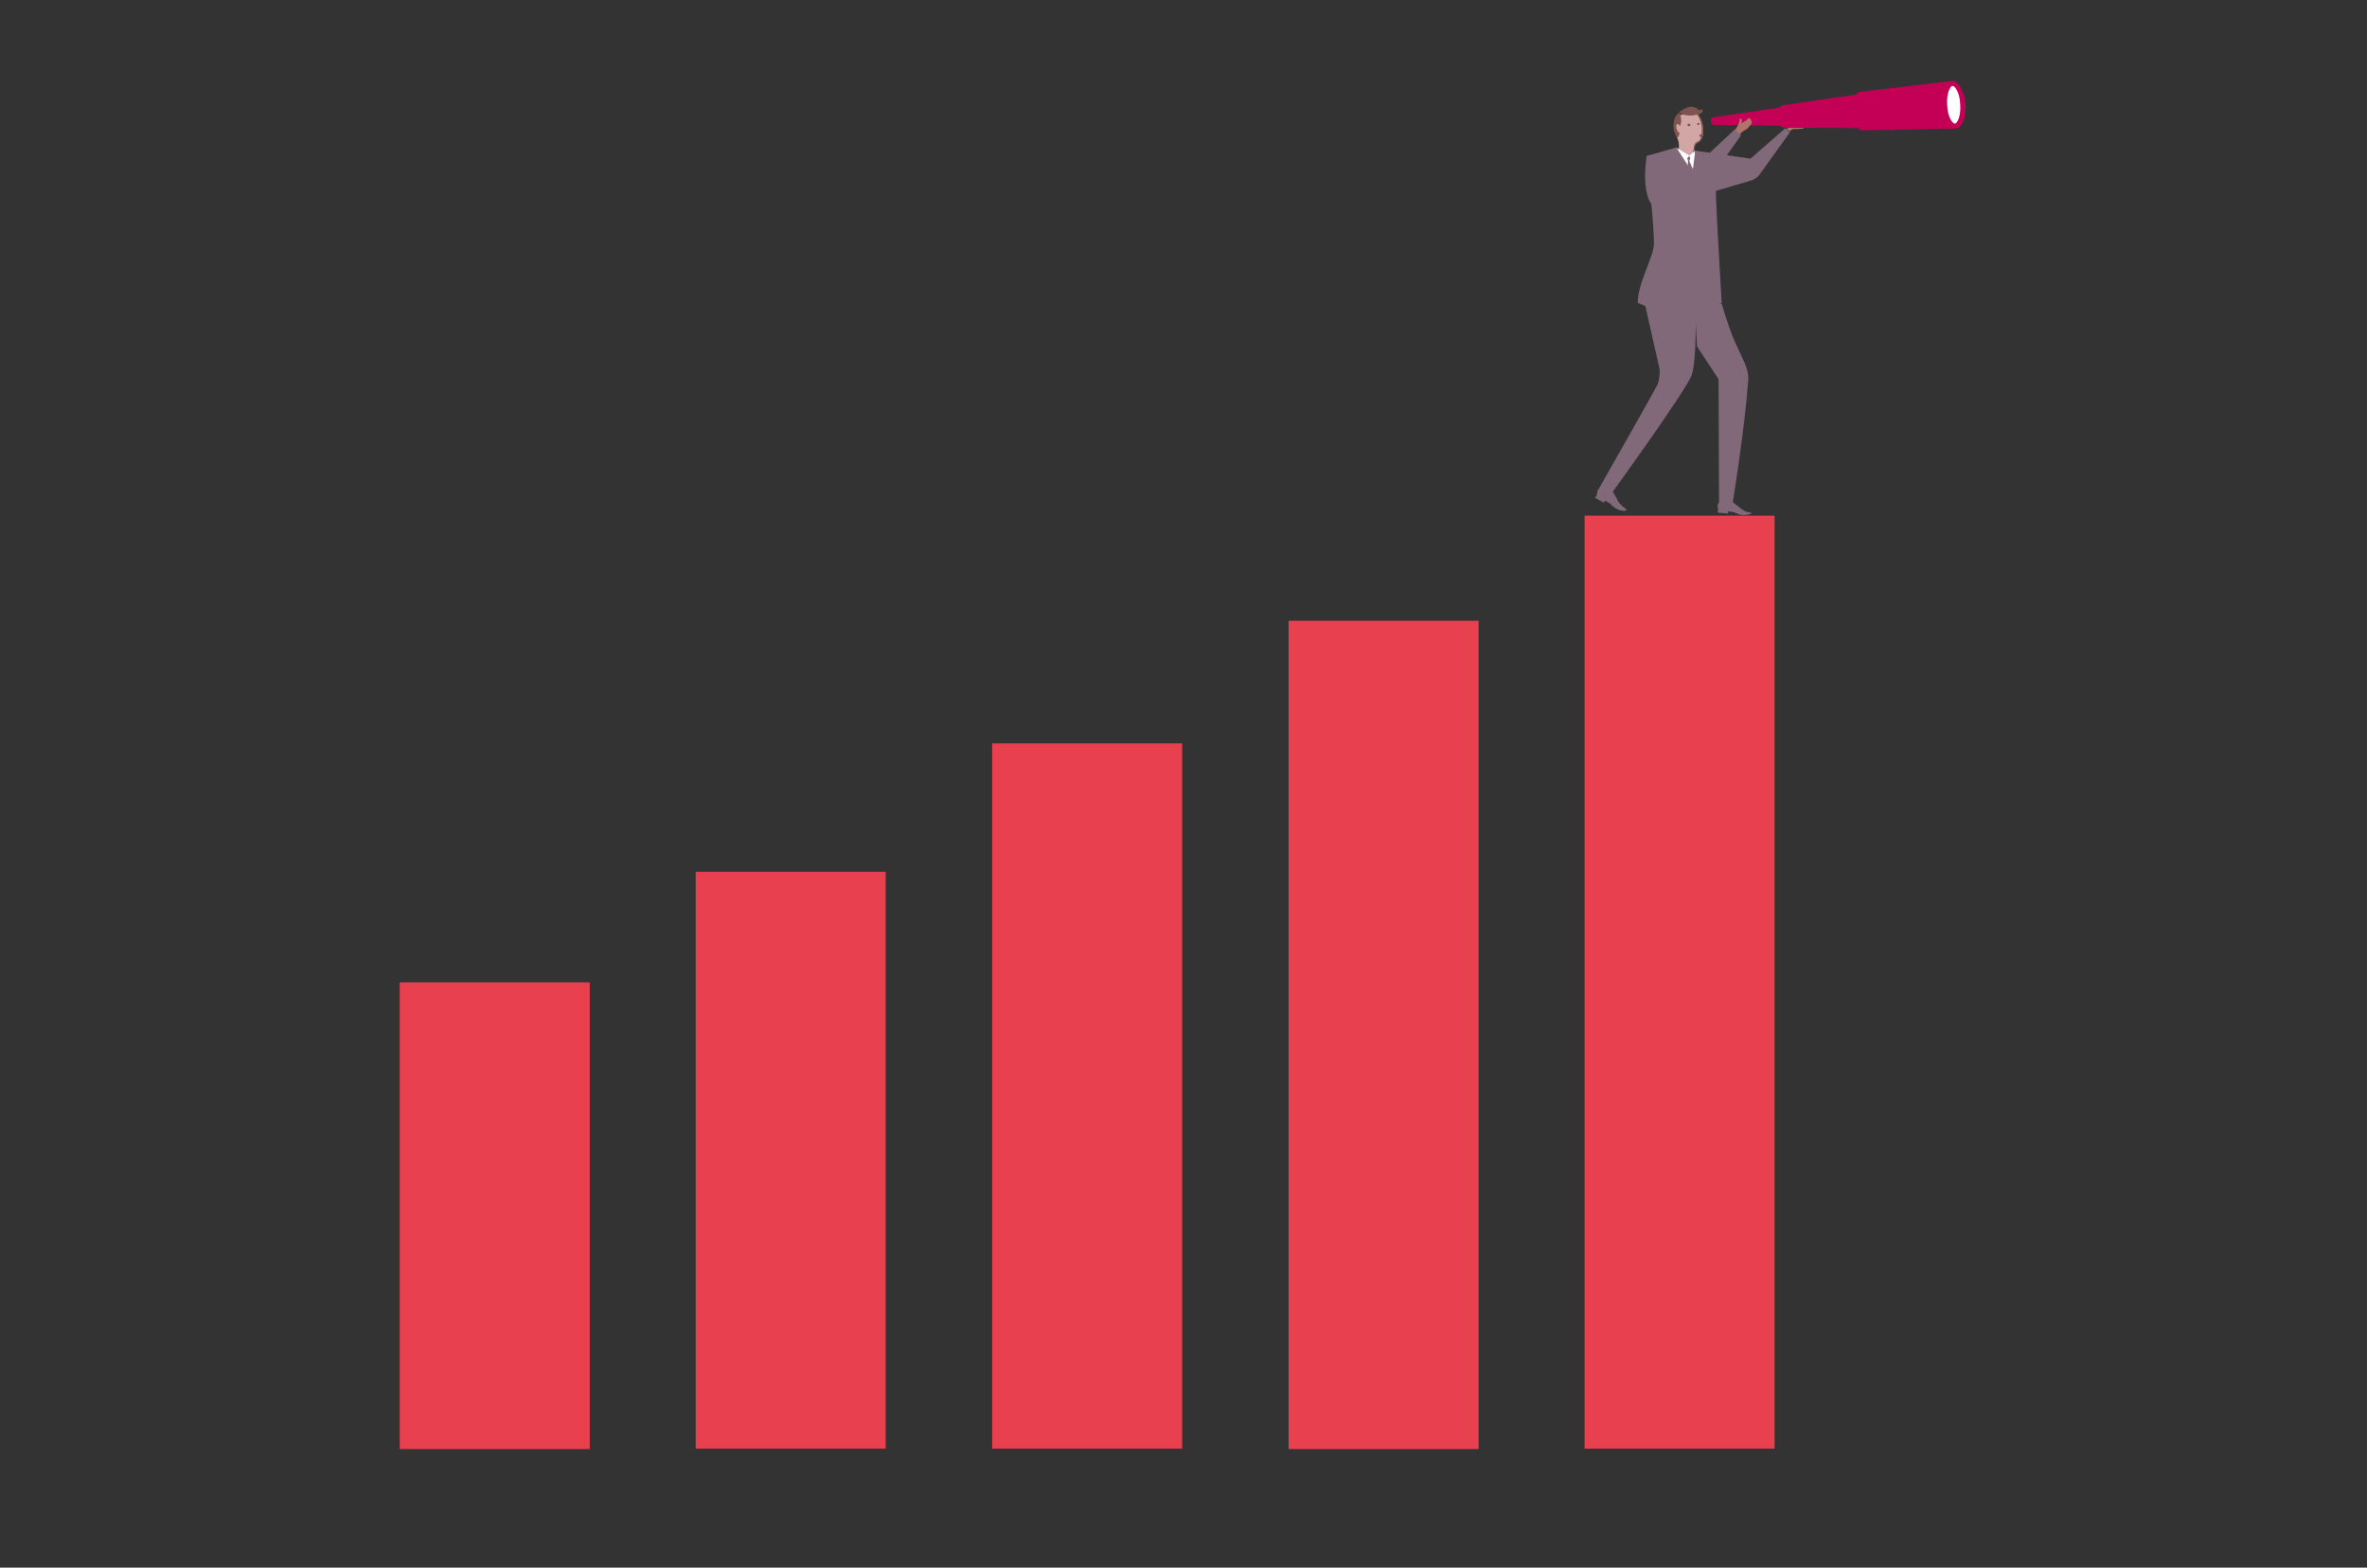 <?xml version="1.0" encoding="UTF-8"?> <svg xmlns="http://www.w3.org/2000/svg" xmlns:xlink="http://www.w3.org/1999/xlink" version="1.1" id="Layer_1" x="0px" y="0px" viewBox="0 0 527 349" style="enable-background:new 0 0 527 349;" xml:space="preserve"><rect x="0" y="0" width="527" height="349" fill="#333333" stroke="none"/> <style type="text/css"> .st0{fill:#E8404F;} .st1{fill:#B1746D;} .st2{fill:#81697A;} .st3{fill:#D2A6A4;} .st4{fill:#80544E;} .st5{fill:#FFFFFF;} .st6{fill:#C30055;} </style> <path class="st0" d="M352.8,114.8h42.3v207.7h-42.3V114.8z"></path> <path class="st0" d="M286.9,138.2h42.3v184.4h-42.3V138.2z"></path> <path class="st0" d="M220.9,165.5h42.3v157h-42.3V165.5z"></path> <path class="st0" d="M154.9,194.1h42.3v128.4h-42.3L154.9,194.1z"></path> <path class="st0" d="M89,218.7h42.3v103.9H89L89,218.7z"></path> <g> <g transform="translate(117.431 67.725)"> <path class="st1" d="M280.4-39l0.5-0.4c0.2-0.1,0.6-0.2,0.8-0.1c0.4,0.1,0.7,0.2,1.1,0.2l1.1-0.1c0,0,0.1,0,0.2,0.1 c0.1,0.1-0.1,0.2-0.1,0.2l-1.1,0.1h-1c-0.1,0-0.2,0.1-0.4,0.1c-0.1,0.1-0.2,0.2-0.4,0.4L280.4-39z"></path> <path class="st2" d="M265.4,43.8c-0.1,0.2-0.2,0.6-0.4,0.8c0,0.4,0,0.7,0.1,1.1l-0.1,0.7l2.3,0.2v-0.5c0.5,0.1,1,0.1,1.3,0.2 c0.5,0.2,1.1,0.5,1.6,0.6c0.6,0.1,1.2,0,1.8-0.1c0.1-0.1,0.4-0.1,0.5-0.2c0,0,0.1-0.2-0.2-0.2c-1-0.1-1.9-0.6-2.6-1.3l-1.3-1 c-0.2,0.1-0.6,0.1-0.8,0.1C266.8,44.1,265.4,43.8,265.4,43.8"></path> <path class="st3" d="M256.1-42c0,0-1,3-0.1,5c0.5,1.1,0.5,2.4,0,3.5l1.9,1.3l1.8-1.1l0.2-1.7c0,0-0.1-0.7,1.1-1.2l0.5-0.8v-0.1 l-0.2-0.2l0.4-0.2c0.1-1,0.1-1.8-0.1-2.7c-0.2-0.7-0.5-1.3-1-1.9C260-42.9,256.1-42,256.1-42"></path> <path class="st4" d="M258.2-29.3l-0.2-0.2c1-1.7,1.4-3.5,1.7-5.4c0,0,0-1.1,0.8-1.3c0.4-0.1,0.7-0.5,0.8-1c-0.1,0-0.4-0.1-0.4-0.4 c0-0.1,0.2-0.2,0.4-0.2h0.1c0.1-0.6,0.1-1.3,0-1.9c-0.1-1-0.5-1.8-1-2.6l0.2-0.2c0.6,0.8,1,1.8,1.1,2.7c0.1,0.7,0.1,1.4,0,2.2 c0,0.1-0.1,0.1-0.2,0.2c0.1,0,0.2,0.1,0.1,0.2c-0.1,0.6-0.6,1.1-1.1,1.3c-0.5,0.1-0.6,1-0.6,1C260-34.1,259-29.8,258.2-29.3"></path> <path class="st4" d="M261.5-43.5c0,0,0.5,0.8-0.4,1.1c-0.2,0.1-0.5,0.1-0.8,0.2c-1.3,0.4-2.7,0.2-3.9-0.4c0.6,1,0.6,2,0.2,3 c0,0-0.2-0.6-0.6-0.5c-0.4,0.1-0.2,1.8,0.5,1.9c0,0-0.1,1-0.5,1.1c-0.1-0.1-0.4-0.4-0.4-0.6c-0.5-1.1-0.6-2.4-0.2-3.6 c0.5-1.3,3-3.5,5-2.3C260.4-43.4,261.2-42.9,261.5-43.5"></path> <path class="st4" d="M258.8-39.7c-0.1,0.1-0.2,0.1-0.4,0c-0.1-0.1-0.1-0.2-0.1-0.4c0.1-0.1,0.2-0.1,0.4-0.1 C259-40,259-39.8,258.8-39.7"></path> <path class="st4" d="M260.9-40c-0.1,0.1-0.2,0.1-0.4,0.1c-0.1-0.1-0.1-0.2,0-0.4c0.1-0.1,0.2-0.1,0.4,0 C261-40.3,261-40.2,260.9-40z"></path> <path class="st5" d="M255.7-34.9l3,1.8l1.2-1l0.2,1.6l-0.6,5.5l-4.2-6.9L255.7-34.9z"></path> <g> <path class="st2" d="M258.7-33l-0.5,0.5l0.2,0.5l-0.2,3.1l1.2,1.7l0.6-1.6l-1.3-3.1l0.2-0.6L258.7-33z"></path> <path class="st2" d="M265.9-0.1c1,3.3,2,6.6,3.5,9.7c1.1,2.5,2.6,4.9,2.4,7.3c-0.8,11.2-3.5,27.6-3.5,27.6l-3-0.6l-0.1-27.2 l-4.8-7.3L260,2.1l-0.4-3.8L265.9-0.1z"></path> <path class="st2" d="M264.8-31.7l-4.8-2.5l-0.6,4.9l-3.6-5.6l-6.6,1.9c0,0,1.8,16.9,1.6,19.8c-0.2,3-3.6,8.5-3.6,12.9l5.3,2.2 l13.4-2.2c0,0-1.1-18.3-1.3-24.1L264.8-31.7z"></path> <path class="st2" d="M280.1-39.2l-7.8,6.8l-12.4-1.8l1.2,10l11.2-3.3c0.8-0.2,1.7-0.8,2.2-1.6l6.6-9.2L280.1-39.2z"></path> <path class="st2" d="M238.9,40.7c-0.2,0.2-0.5,0.5-0.6,0.7c-0.1,0.4-0.2,0.7-0.2,1.1l-0.4,0.6l2,1.1l0.2-0.5 c0.4,0.2,0.8,0.5,1.2,0.7c0.4,0.5,0.8,0.8,1.3,1.1s1.1,0.5,1.7,0.5c0.1,0,0.4,0,0.5-0.1c0.1,0,0.2-0.1-0.1-0.4 c-0.8-0.5-1.6-1.3-2-2.3l-0.8-1.4c-0.4,0-0.6-0.1-0.8-0.2C240.1,41.5,239.5,41.1,238.9,40.7"></path> <path class="st2" d="M248.4-1.8l3.7,16.4c0,1.1-0.1,2.3-0.5,3.3c-0.5,1.1-12.9,22.9-12.9,22.9l2.6,1.4c0,0,16.5-22.7,17.9-26.4 c1.4-3.7,0.8-20.1,0.8-20.1L248.4-1.8z"></path> </g> <path class="st6" d="M296.8-47.3l20.4-2.4l0.7,10.6l-20.6,0.4c-0.5,0-0.8-0.2-1.1-0.6l-2.2-3.6l1.7-3.6 C296-47,296.4-47.2,296.8-47.3"></path> <path class="st6" d="M264.1-39.9l20,0.2l-0.4-4.8L264-41.6c-0.4,0-0.6,0.4-0.5,0.7v0.5C263.5-40.3,263.9-39.9,264.1-39.9"></path> <path class="st6" d="M279.5-44.3l18.6-2.7l0.5,7.8l-18.8-0.1c-0.4,0-0.7-0.1-0.8-0.5l-1.3-1.9l1-1.9 C278.9-44.1,279.2-44.2,279.5-44.3"></path> <path class="st5" d="M317.9-39.7c1-0.1,1.8-2.2,1.7-4.9c-0.2-2.7-1.3-4.7-2.3-4.7c-1,0.1-1.9,2.2-1.7,4.9 C315.7-41.6,316.9-39.7,317.9-39.7z"></path> <path class="st6" d="M317.3-49.7v1.1c0.5,0,1.6,1.4,1.7,4.1c0.2,2.7-0.7,4.3-1.2,4.3c-0.5,0-1.6-1.4-1.7-4.1 c-0.2-2.7,0.7-4.3,1.2-4.3V-49.7z M317.3-49.7c-1.4,0.1-2.4,2.5-2.2,5.5c0.2,2.9,1.4,5.1,2.9,5.1c1.4-0.1,2.4-2.5,2.2-5.5 C319.9-47.5,318.6-49.7,317.3-49.7"></path> <path class="st1" d="M268.6-38.6c0.1-0.1,0.4-0.4,0.5-0.5c0.2-0.4,0.5-0.8,0.6-1.2c0.1-0.2,0.2-0.6,0.2-1c0-0.1,0.4,0,0.5,0.2 c0.1,0.2-0.2,0.8-0.1,0.8c0.4-0.2,0.6-0.4,1-0.6c0.4-0.2,0.5-0.7,0.8-0.5c0.2,0.2,0.4,0.5,0.5,0.7c0,0.4-0.1,0.7-0.5,1 c-0.2,0.4-0.6,0.7-1.1,1c-0.2,0.1-0.5,0.2-0.7,0.5c-0.2,0.2-0.6,0.6-0.6,0.6L268.6-38.6z"></path> <path class="st2" d="M249.2-33c0,0-1.3,7.6,1.1,10.8c1.3,1.8,9.7-1.1,9.7-1.1l10.2-14.3l-1.4-1.3l-10.4,9.7L249.2-33z"></path> </g> </g> </svg> 
